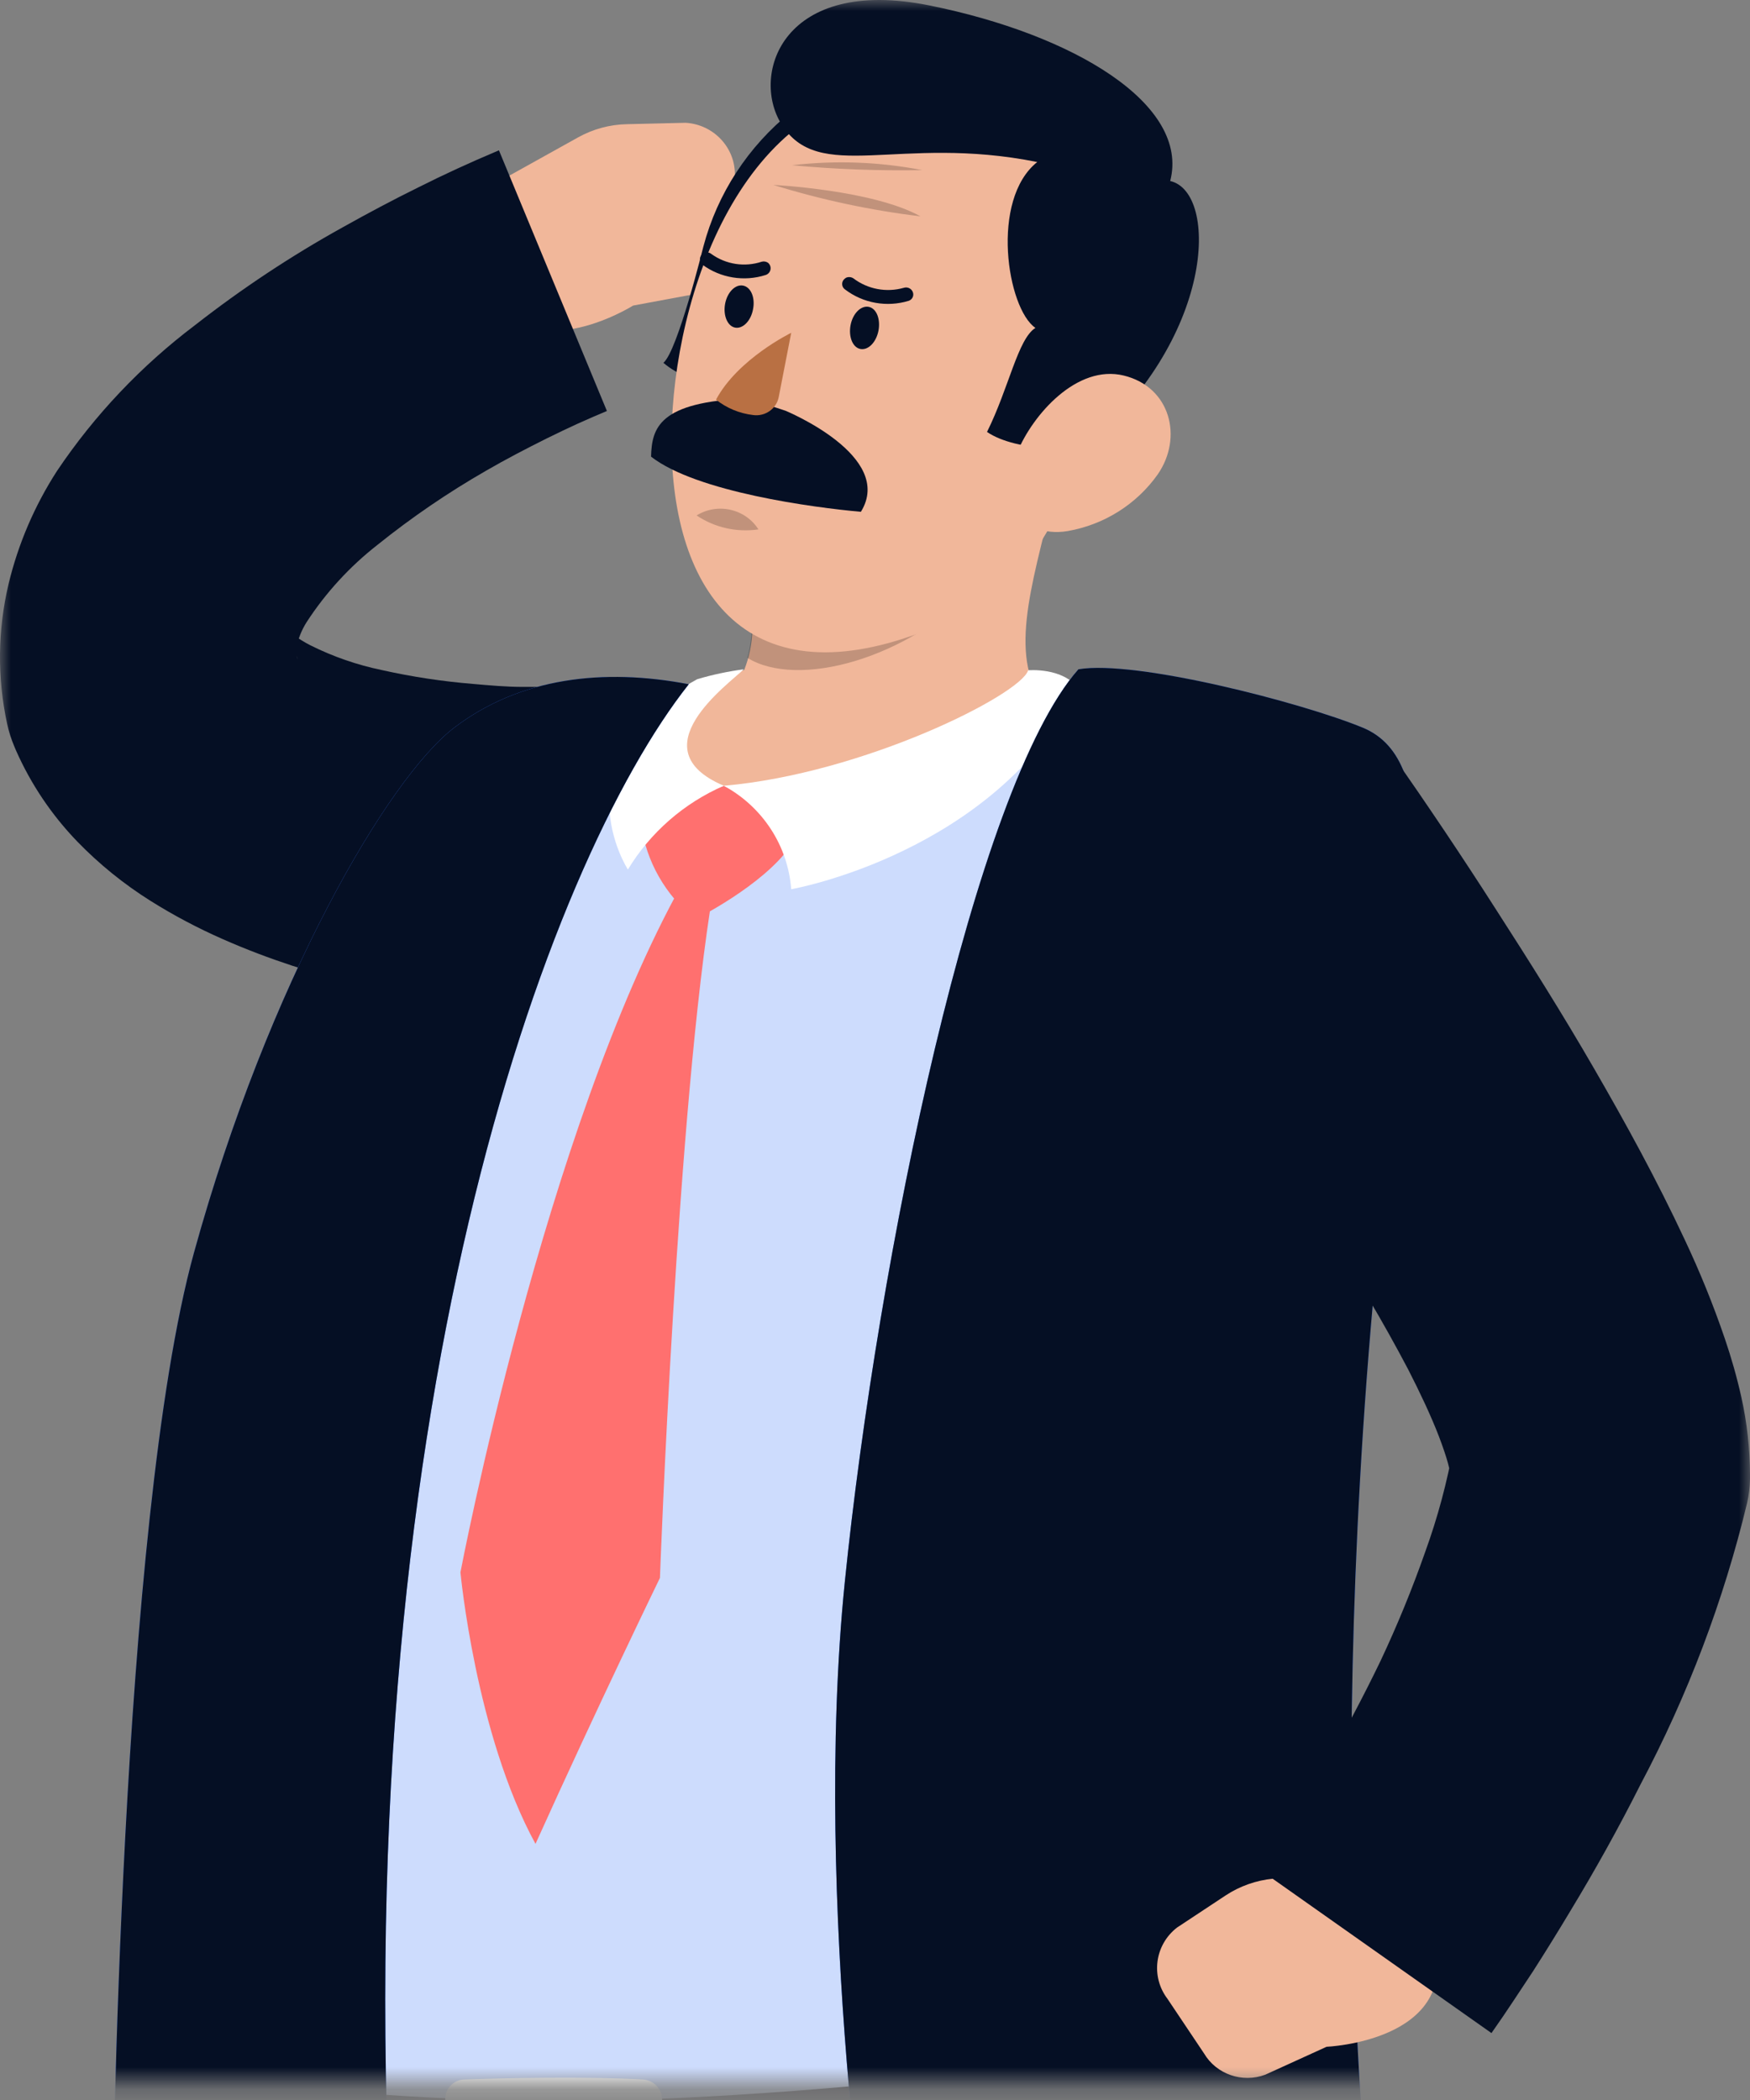<svg width="80" height="96" viewBox="0 0 80 96" fill="none" xmlns="http://www.w3.org/2000/svg">
<rect x="0" y="0" width="80" height="96" fill="#808080" stroke="none"/>
<mask id="mask0_361_7894" style="mask-type:alpha" maskUnits="userSpaceOnUse" x="0" y="0" width="80" height="96">
<rect width="80" height="95.2" transform="matrix(-1 0 0 1 80 0)" fill="#C4C4C4"/>
</mask>
<g mask="url(#mask0_361_7894)">
<path d="M22.016 8.735L22.178 12.992C23.942 17.122 28.943 13.969 28.943 13.969L31.966 13.407C33.054 13.131 33.781 12.122 33.685 11.02L33.594 8.039C33.632 6.765 32.636 5.692 31.343 5.613L28.658 5.677C27.877 5.692 27.113 5.899 26.433 6.277L22.016 8.735Z" fill="#F1B79A"/>
<path d="M25.947 31.401C25.891 31.408 25.834 31.408 25.779 31.401H25.526H24.994C24.624 31.401 24.254 31.401 23.884 31.401C23.139 31.401 22.386 31.331 21.647 31.267C20.232 31.152 18.827 30.939 17.443 30.629C16.317 30.395 15.227 30.017 14.2 29.505C13.915 29.361 13.644 29.192 13.389 29.001C13.233 28.886 13.207 28.861 13.194 28.912L13.61 30.137C13.538 29.977 13.515 29.799 13.545 29.627C13.627 29.205 13.787 28.803 14.018 28.439C14.893 27.092 15.989 25.897 17.262 24.903C18.821 23.65 20.478 22.519 22.217 21.52C23.119 20.997 24.053 20.511 25 20.039C25.467 19.809 25.947 19.579 26.421 19.363L27.128 19.05L27.744 18.788L22.808 6.871L21.802 7.305L20.894 7.713C20.297 7.988 19.714 8.269 19.13 8.562C17.962 9.137 16.814 9.749 15.672 10.388C13.307 11.699 11.052 13.194 8.926 14.856C6.458 16.718 4.323 18.973 2.608 21.526C1.58 23.117 0.83 24.867 0.39 26.703C-0.107 28.8 -0.129 30.98 0.325 33.086C0.402 33.443 0.513 33.791 0.656 34.127L0.734 34.312C1.414 35.849 2.362 37.258 3.536 38.474C4.535 39.504 5.657 40.413 6.877 41.18C7.932 41.842 9.036 42.427 10.178 42.929C11.261 43.408 12.319 43.804 13.363 44.148C15.37 44.791 17.417 45.301 19.493 45.674C20.505 45.865 21.504 46.025 22.516 46.159C23.022 46.229 23.528 46.287 24.047 46.344L24.831 46.421L25.24 46.459L25.733 46.491L25.947 31.401Z" fill="#050F24"/>
<path fill-rule="evenodd" clip-rule="evenodd" d="M36.171 5.109C34.202 6.691 32.796 8.848 32.155 11.269C32.155 11.269 30.975 16.056 30.326 16.586C31.022 17.179 31.923 17.486 32.843 17.441C32.843 17.441 38.979 5.734 36.171 5.109Z" fill="#050F24"/>
<path d="M30.923 146.407C35.937 131.087 41.69 108.887 36.761 94.301L8.09 94.212C8.09 94.212 8.933 128.642 9.387 142.775C9.854 157.456 10.393 191.287 10.393 191.287H22.153C22.153 191.287 31.785 162.812 30.923 146.407Z" fill="#1F1E22"/>
<path d="M61.501 140.196C62.331 124.876 63.447 101.961 58.257 94.92L26.227 94.212C26.227 94.212 36.034 128.042 39.362 142.188C42.819 156.869 50.389 191.338 50.389 191.338H61.507C61.507 191.338 65.678 157.673 61.501 140.196Z" fill="#1F1E22"/>
<path d="M26.595 31.657C36.107 30.767 45.69 30.917 55.169 32.103C57.791 32.485 60.137 33.913 61.655 36.05C63.174 38.188 63.73 40.847 63.193 43.402C58.749 65.424 59.865 90.822 59.404 95.175C62.421 94.167 13.388 103.684 7.512 95.539C4.593 68.57 14.452 46.344 18.934 37.018C20.365 34.041 23.267 32.01 26.595 31.657Z" fill="#568AF7"/>
<path opacity="0.7" d="M26.595 31.657C36.107 30.767 45.69 30.917 55.169 32.103C57.791 32.485 60.137 33.913 61.655 36.05C63.174 38.188 63.73 40.847 63.193 43.402C58.749 65.424 59.865 90.822 59.404 95.175C62.421 94.167 13.388 103.684 7.512 95.539C4.593 68.57 14.452 46.344 18.934 37.018C20.365 34.041 23.267 32.01 26.595 31.657Z" fill="white"/>
<path d="M31.136 32.538C31.916 31.667 32.91 31.008 34.023 30.622C34.488 29.436 34.523 28.128 34.12 26.92L48.202 22.509C47.061 27.093 46.094 30.105 47.82 32.327C46.775 33.718 40.425 35.678 34.723 35.972C29.884 36.195 30.098 33.795 31.136 32.538Z" fill="#F1B79A"/>
<path d="M29.301 37.657C29.532 39.371 30.421 40.933 31.785 42.023C31.785 42.023 34.86 40.497 36.131 38.684C35.547 36.891 33.089 35.933 33.089 35.933C31.736 36.292 30.455 36.875 29.301 37.657Z" fill="#FF706F"/>
<path d="M47.002 30.642C46.658 31.759 39.477 35.365 33.088 35.921C34.862 36.883 36.021 38.663 36.169 40.651C36.169 40.651 45.406 39.036 49.298 31.484C48.597 30.495 47.002 30.642 47.002 30.642Z" fill="white"/>
<path d="M33.997 30.597C33.316 31.273 29.132 34.242 33.089 35.92C31.26 36.719 29.727 38.058 28.704 39.75C28.704 39.75 25.377 34.644 31.87 31.05C32.565 30.843 33.277 30.692 33.997 30.597Z" fill="white"/>
<path opacity="0.2" d="M34.205 27.341L44.759 26.703C41.457 30.176 36.449 31.484 34.166 30.073C34.411 29.18 34.425 28.241 34.205 27.341Z" fill="black"/>
<path d="M50.914 15.424C49.273 21.871 48.014 26.212 43.649 28.254C34.976 32.327 31.065 27.929 30.721 21.118C30.41 14.984 33.147 5.479 40.12 4.132C43.26 3.525 46.496 4.549 48.688 6.843C50.881 9.136 51.721 12.377 50.914 15.424Z" fill="#F1B79A"/>
<path fill-rule="evenodd" clip-rule="evenodd" d="M49.48 20.55C49.48 20.55 46.496 20.69 45.121 19.746C46.127 17.722 46.529 15.494 47.333 14.99C46.036 14.097 45.257 9.13 47.417 7.407C41.08 6.13 37.415 8.454 35.703 5.645C34.315 3.354 35.819 -1.089 42.468 0.245C49.117 1.579 54.397 4.783 53.495 8.275C55.72 8.786 55.565 15.526 49.48 20.55Z" fill="#050F24"/>
<path opacity="0.2" d="M31.844 23.563C32.305 23.278 32.862 23.185 33.392 23.305C33.923 23.424 34.383 23.747 34.672 24.201C33.681 24.347 32.671 24.119 31.844 23.563Z" fill="black"/>
<path opacity="0.2" d="M36.209 7.554C38.194 7.321 40.203 7.396 42.164 7.777C40.176 7.813 38.188 7.738 36.209 7.554Z" fill="black"/>
<path opacity="0.2" d="M35.353 8.454C35.353 8.454 39.894 8.677 42.08 9.89C39.798 9.615 37.546 9.134 35.353 8.454Z" fill="black"/>
<path d="M52.925 21.686C51.957 23.054 50.475 23.987 48.806 24.278C46.588 24.642 45.699 22.631 46.497 20.69C47.211 18.948 49.234 16.65 51.368 17.167C53.502 17.684 54.093 19.995 52.925 21.686Z" fill="#F1B79A"/>
<path fill-rule="evenodd" clip-rule="evenodd" d="M40.16 15.111C40.056 15.648 39.693 16.018 39.336 15.954C38.98 15.89 38.785 15.399 38.882 14.869C38.98 14.339 39.349 13.963 39.706 14.026C40.063 14.09 40.258 14.575 40.16 15.111Z" fill="#050F24"/>
<path fill-rule="evenodd" clip-rule="evenodd" d="M34.425 14.135C34.328 14.671 33.958 15.041 33.608 14.977C33.257 14.914 33.05 14.422 33.147 13.892C33.244 13.362 33.614 12.986 33.971 13.056C34.328 13.126 34.529 13.605 34.425 14.135Z" fill="#050F24"/>
<path fill-rule="evenodd" clip-rule="evenodd" d="M34.192 18.214C30.086 18.367 29.801 19.586 29.762 20.875C31.844 22.497 37.215 23.205 39.355 23.397C40.932 20.843 35.904 18.775 35.904 18.775L34.192 18.214Z" fill="#050F24"/>
<path d="M36.17 15.214L35.599 18.15C35.494 18.689 34.977 19.051 34.425 18.973C33.805 18.9 33.219 18.657 32.732 18.271C33.731 16.401 36.17 15.214 36.17 15.214Z" fill="#B97043"/>
<path fill-rule="evenodd" clip-rule="evenodd" d="M38.686 12.692C38.638 12.717 38.596 12.752 38.563 12.794C38.511 12.861 38.488 12.946 38.502 13.03C38.515 13.113 38.563 13.187 38.634 13.235C39.459 13.863 40.544 14.056 41.54 13.752C41.62 13.725 41.686 13.666 41.722 13.59C41.757 13.514 41.76 13.427 41.728 13.35C41.665 13.187 41.481 13.102 41.313 13.158C40.519 13.383 39.664 13.221 39.011 12.724C38.915 12.661 38.793 12.649 38.686 12.692Z" fill="#050F24"/>
<path fill-rule="evenodd" clip-rule="evenodd" d="M35.12 12.022C35.036 11.956 34.924 11.935 34.821 11.964C34.043 12.221 33.187 12.09 32.525 11.614C32.46 11.558 32.375 11.531 32.29 11.538C32.204 11.546 32.125 11.586 32.071 11.652C31.958 11.786 31.975 11.985 32.11 12.099C32.939 12.71 34.018 12.886 35.003 12.571C35.114 12.534 35.197 12.442 35.221 12.329C35.245 12.216 35.206 12.1 35.12 12.022Z" fill="#050F24"/>
<path d="M32.608 40.676L31.194 40.382C24.889 51.674 21.049 71.877 21.049 71.877C21.049 71.877 21.736 79.269 24.48 84.292C27.36 77.909 30.169 72.132 30.169 72.132C30.169 72.132 30.954 50.506 32.608 40.676Z" fill="#FF706F"/>
<path d="M60.111 93.222C60.066 93.005 59.853 92.864 59.631 92.903C53.566 93.803 37.272 96.05 25.408 96.05C19.394 96.027 13.392 95.546 7.453 94.614C7.274 94.585 7.091 94.642 6.962 94.769C6.834 94.895 6.775 95.075 6.804 95.252C6.973 96.414 7.161 97.505 7.31 98.335C7.358 98.623 7.588 98.847 7.881 98.89C13.681 99.733 19.533 100.175 25.395 100.212C37.486 100.212 53.508 98.022 59.917 97.071C60.11 97.039 60.255 96.88 60.267 96.688C60.352 95.531 60.3 94.368 60.111 93.222Z" fill="#33313C"/>
<path d="M20.355 95.922C20.382 97.392 20.532 98.856 20.803 100.301C20.88 100.704 21.213 101.012 21.627 101.061C24.288 101.328 26.97 101.328 29.631 101.061C29.874 101.049 30.102 100.942 30.263 100.763C30.424 100.584 30.505 100.348 30.488 100.11C30.371 98.929 30.287 97.212 30.267 95.961C30.254 95.476 29.864 95.084 29.372 95.061C26.861 94.92 22.983 94.997 21.277 95.061C20.781 95.05 20.37 95.435 20.355 95.922Z" fill="white"/>
<path d="M49.299 30.597C44.538 36.004 40.127 57.509 38.622 72.298C37.117 87.088 39.919 105.038 39.919 105.038C46.957 106.123 55.999 102.759 62.564 100.384C62.564 100.384 60.306 80.143 63.401 53.308C64.75 41.576 65.995 34.797 62.298 33.265C59.509 32.116 51.893 30.15 49.299 30.597Z" fill="#407BFF"/>
<path fill-rule="evenodd" clip-rule="evenodd" d="M49.299 30.597C44.538 36.004 40.127 57.509 38.622 72.298C37.117 87.088 39.919 105.038 39.919 105.038C46.957 106.123 55.999 102.759 62.564 100.384C62.564 100.384 60.306 80.143 63.401 53.308C64.75 41.576 65.995 34.797 62.298 33.265C59.509 32.116 51.893 30.15 49.299 30.597Z" fill="#050F24"/>
<path d="M31.486 31.28C25.051 39.399 15.587 64.562 17.994 103.748C12.993 104.342 5.15 101.271 5.15 101.271C5.15 101.271 5.455 69.63 8.867 57.266C12.279 44.902 17.747 35.563 20.764 33.265C23.78 30.967 27.601 30.533 31.486 31.28Z" fill="#407BFF"/>
<path d="M31.486 31.28C25.051 39.399 15.587 64.562 17.994 103.748C12.993 104.342 5.15 101.271 5.15 101.271C5.15 101.271 5.455 69.63 8.867 57.266C12.279 44.902 17.747 35.563 20.764 33.265C23.78 30.967 27.601 30.533 31.486 31.28Z" fill="#050F24"/>
<path d="M63.257 85.371L65.612 88.945C66.572 93.324 60.643 93.567 60.643 93.567L57.841 94.844C56.79 95.237 55.604 94.824 55.039 93.867L53.372 91.377C52.596 90.357 52.786 88.915 53.8 88.122L56.031 86.647C56.68 86.22 57.427 85.957 58.204 85.882L63.257 85.371Z" fill="#F1B79A"/>
<path d="M51.297 43.504C52.062 44.449 52.912 45.527 53.703 46.561C54.495 47.595 55.306 48.661 56.084 49.721C57.647 51.84 59.139 54.004 60.553 56.162C61.942 58.252 63.221 60.41 64.387 62.628C64.925 63.681 65.418 64.728 65.775 65.653C65.95 66.113 66.099 66.547 66.19 66.879C66.281 67.211 66.307 67.454 66.32 67.377L66.45 66.1C66.158 67.749 65.724 69.369 65.152 70.945C64.557 72.64 63.875 74.303 63.109 75.93C62.311 77.584 61.435 79.23 60.514 80.845C60.047 81.656 59.548 82.448 59.048 83.233L58.283 84.394L57.9 84.956L57.55 85.441L68.181 92.941L68.707 92.182L69.174 91.486L70.082 90.114C70.67 89.195 71.243 88.269 71.801 87.337C72.93 85.473 73.993 83.565 74.986 81.592C77.151 77.51 78.792 73.179 79.87 68.698C79.952 68.34 79.995 67.974 80 67.607V67.415C79.996 66.222 79.864 65.032 79.604 63.866C79.401 62.96 79.147 62.065 78.846 61.185C78.323 59.653 77.714 58.151 77.023 56.685C75.725 53.908 74.318 51.349 72.871 48.846C71.425 46.344 69.913 43.944 68.376 41.557C67.611 40.361 66.834 39.176 66.047 38.002C65.243 36.808 64.478 35.678 63.596 34.44L51.297 43.504Z" fill="#050F24"/>
</g>
</svg>
